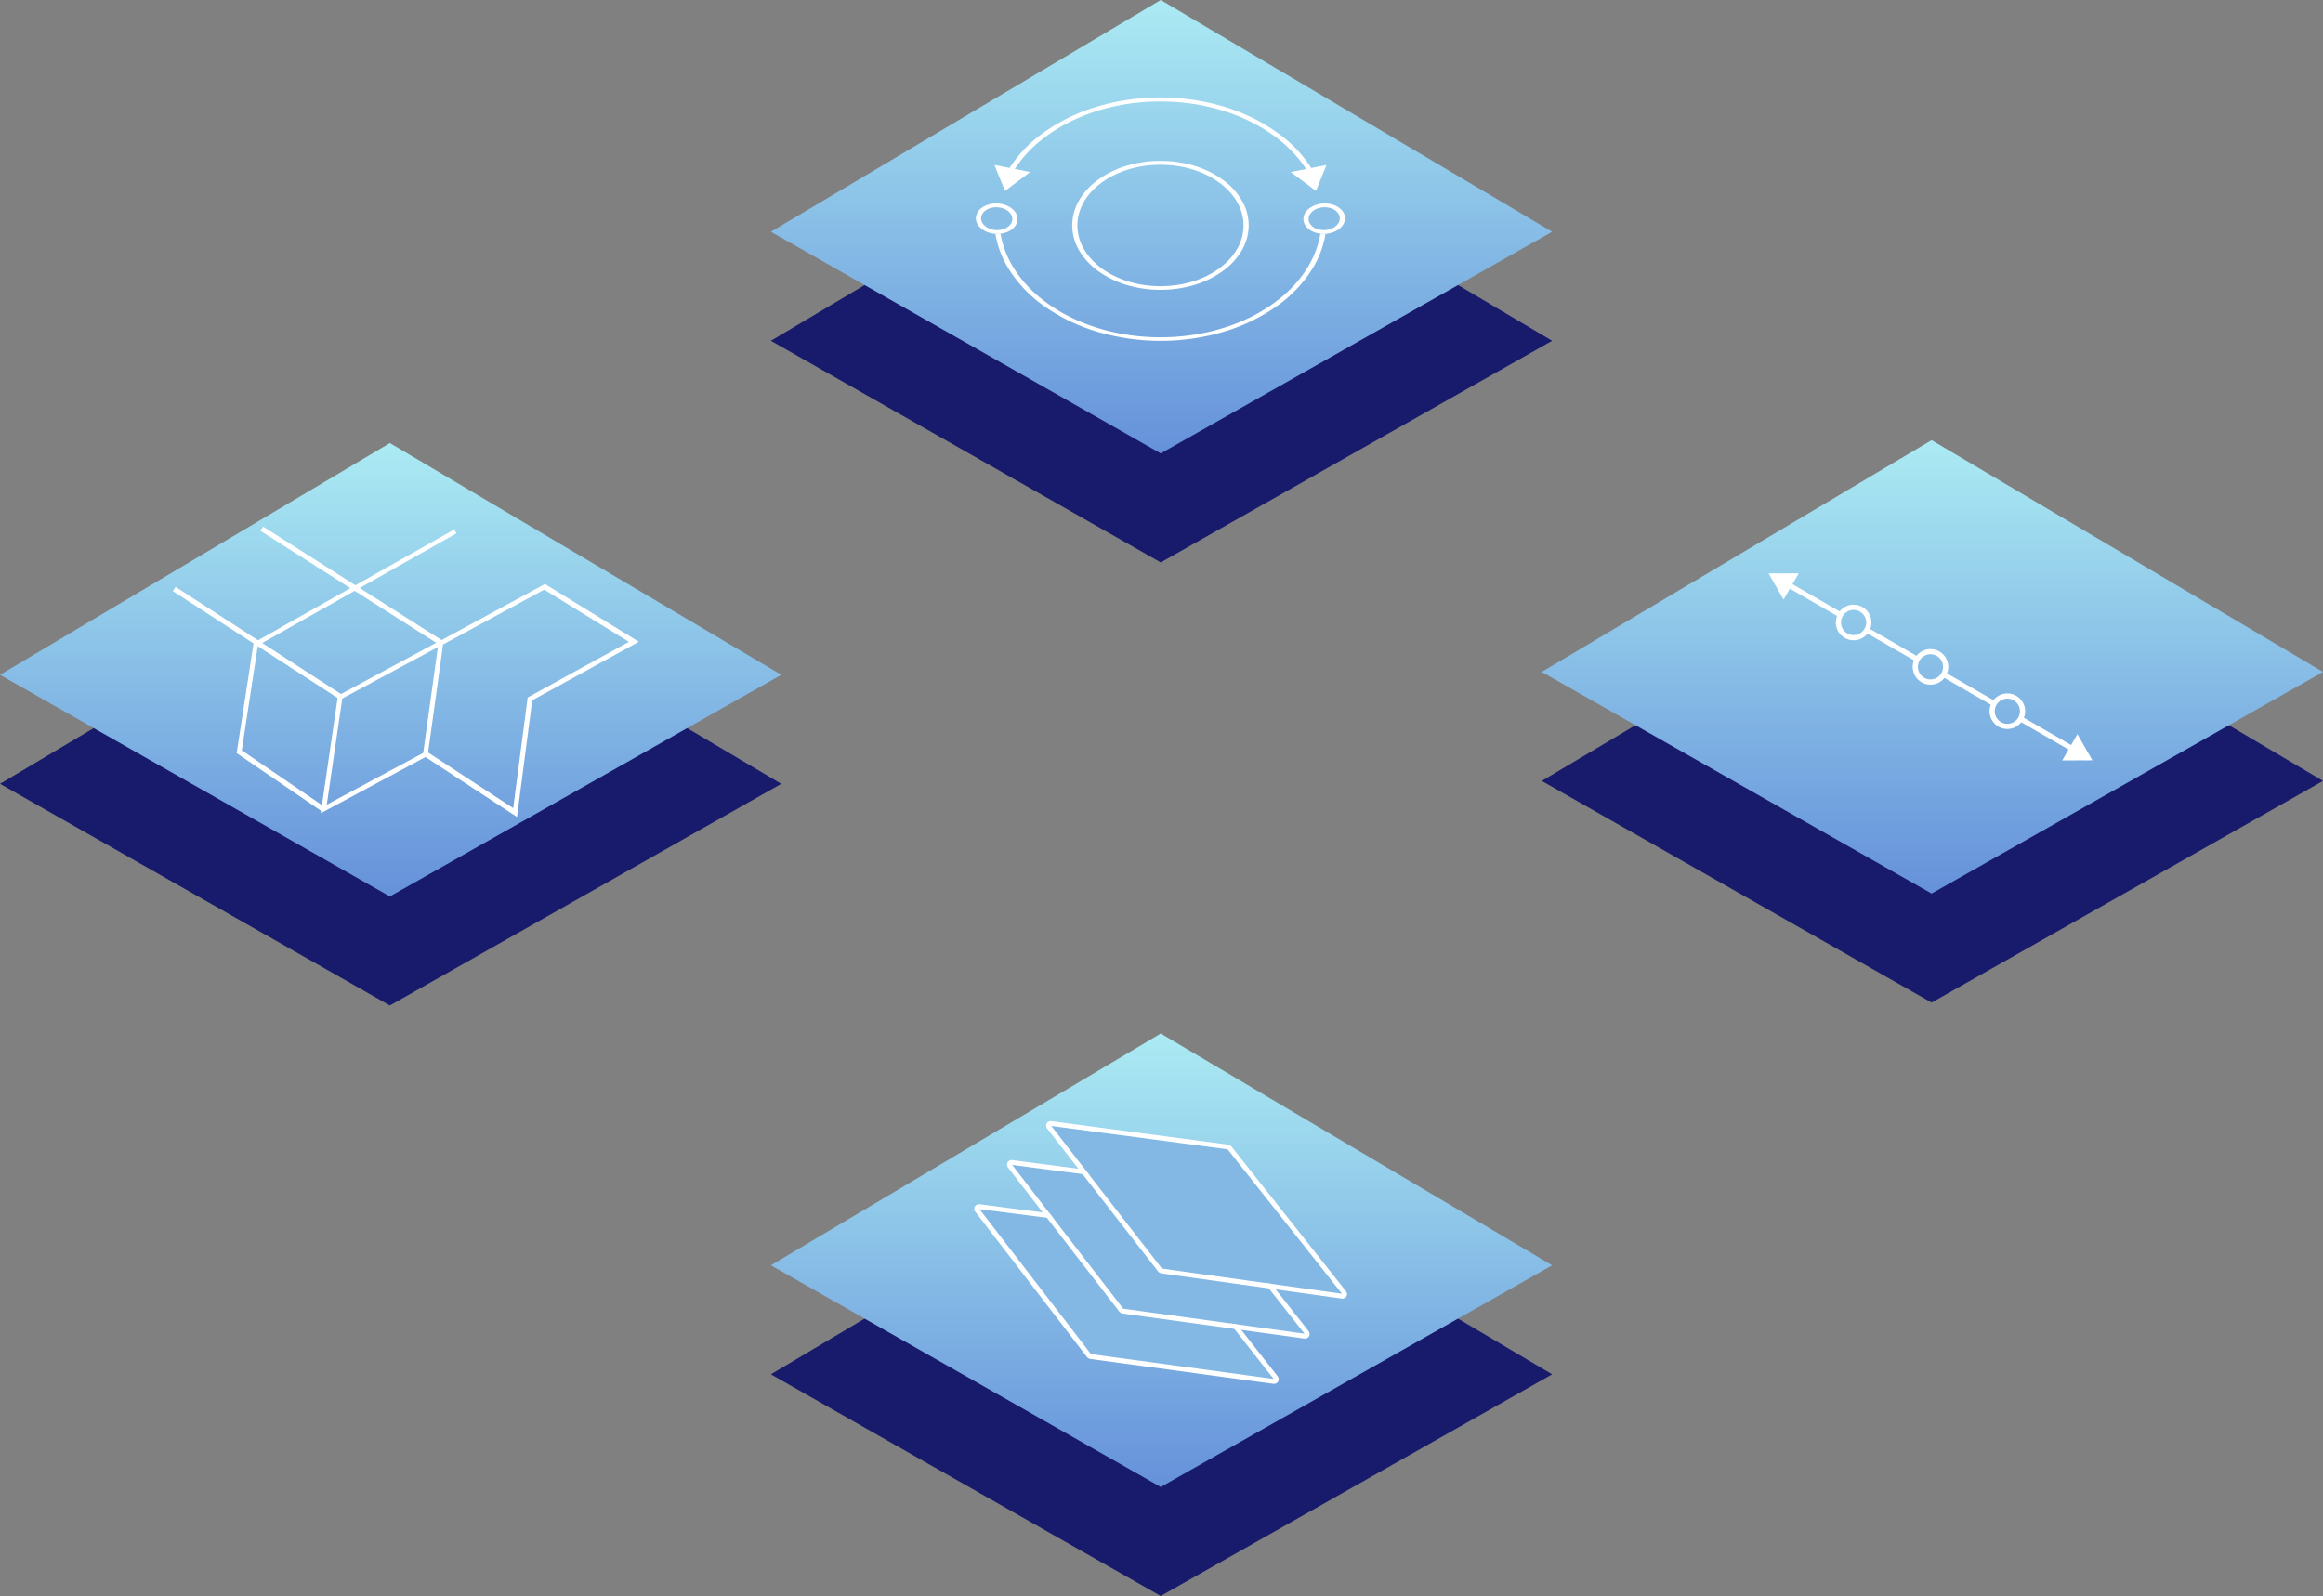 <svg xmlns="http://www.w3.org/2000/svg" xmlns:xlink="http://www.w3.org/1999/xlink" width="447.405" height="307.454" viewBox="0 0 447.405 307.454">
  <rect x="0" y="0" width="447.405" height="307.454" fill="#808080" stroke="none"/>
  <defs>
    <linearGradient id="linear-gradient" x1="0.5" x2="0.5" y2="1" gradientUnits="objectBoundingBox">
      <stop offset="0" stop-color="#abebf3"/>
      <stop offset="1" stop-color="#6591da"/>
    </linearGradient>
    <clipPath id="clip-path">
      <path id="長方形_204" data-name="長方形 204" d="M0,0H71.995l-.642,15.952H.66Z" transform="translate(0.002)" fill="#fff" stroke="#707070" stroke-width="1"/>
    </clipPath>
    <clipPath id="clip-path-2">
      <path id="長方形_205" data-name="長方形 205" d="M0,0H75.289L74.133,26.432H1.155Z" transform="translate(0 0)" fill="#fff" stroke="#707070" stroke-width="1"/>
    </clipPath>
  </defs>
  <g id="グループ_396" data-name="グループ 396" transform="translate(11067.984 490.085)">
    <path id="パス_101" data-name="パス 101" d="M-452.89,543.06l75.083,42.7,75.386-42.7-75.386-44.648Z" transform="translate(-10466.626 -967.498)" fill="#181b6c"/>
    <path id="パス_104" data-name="パス 104" d="M-452.89,543.06l75.083,42.7,75.386-42.7-75.386-44.648Z" transform="translate(-10318.157 -882.707)" fill="#181b6c"/>
    <path id="パス_106" data-name="パス 106" d="M-452.89,543.06l75.083,42.7,75.386-42.7-75.386-44.648Z" transform="translate(-10466.626 -768.393)" fill="#181b6c"/>
    <path id="パス_108" data-name="パス 108" d="M-452.89,543.06l75.083,42.7,75.386-42.7-75.386-44.648Z" transform="translate(-10615.094 -882.148)" fill="#181b6c"/>
    <path id="パス_103" data-name="パス 103" d="M-452.89,543.06l75.083,42.7,75.386-42.7-75.386-44.648Z" transform="translate(-10466.626 -988.498)" fill="url(#linear-gradient)"/>
    <path id="パス_105" data-name="パス 105" d="M-452.89,543.06l75.083,42.7,75.386-42.7-75.386-44.648Z" transform="translate(-10318.157 -903.707)" fill="url(#linear-gradient)"/>
    <path id="パス_107" data-name="パス 107" d="M-452.89,543.06l75.083,42.7,75.386-42.7-75.386-44.648Z" transform="translate(-10466.626 -789.393)" fill="url(#linear-gradient)"/>
    <path id="パス_109" data-name="パス 109" d="M-452.89,543.06l75.083,42.7,75.386-42.7-75.386-44.648Z" transform="translate(-10615.094 -903.148)" fill="url(#linear-gradient)"/>
    <g id="グループ_382" data-name="グループ 382" transform="translate(-10803.59 -2253.346) rotate(30)">
      <path id="合体_8" data-name="合体 8" d="M52.262,6.351a3.431,3.431,0,0,1-3.389-2.926H38.556a3.426,3.426,0,0,1-6.779,0H21.462a3.426,3.426,0,0,1-6.779,0H0v-1H14.683a3.426,3.426,0,0,1,6.779,0H31.778a3.426,3.426,0,0,1,6.779,0H48.872a3.426,3.426,0,0,1,6.779,0H70.334v1H55.651A3.431,3.431,0,0,1,52.262,6.351Zm0-5.851a2.426,2.426,0,1,0,2.426,2.426A2.428,2.428,0,0,0,52.262.5ZM35.167.5a2.426,2.426,0,1,0,2.426,2.426A2.428,2.428,0,0,0,35.167.5ZM18.072.5A2.426,2.426,0,1,0,20.5,2.926,2.428,2.428,0,0,0,18.072.5Z" transform="translate(1003.718 1581.65)" fill="#fff"/>
      <path id="多角形_38" data-name="多角形 38" d="M2.926,0,5.852,5.016H0Z" transform="translate(1074.888 1581.65) rotate(90)" fill="#fff"/>
      <path id="多角形_39" data-name="多角形 39" d="M2.926,0,5.852,5.016H0Z" transform="translate(1002.883 1587.502) rotate(-90)" fill="#fff"/>
    </g>
    <g id="グループ_394" data-name="グループ 394" transform="translate(-10881.627 -471.302)">
      <g id="マスクグループ_1" data-name="マスクグループ 1" transform="translate(1.132)" clip-path="url(#clip-path)">
        <path id="楕円形_6" data-name="楕円形 6" d="M32.912.773q-1.613,0-3.2.118t-3.137.354q-1.551.235-3.062.587t-2.974.818q-1.412.45-2.747,1T15.209,4.828Q13.96,5.465,12.8,6.192T10.569,7.73Q9.5,8.541,8.558,9.415A24.306,24.306,0,0,0,6.8,11.22a22.083,22.083,0,0,0-1.505,1.916,20.457,20.457,0,0,0-1.245,2.02,18.809,18.809,0,0,0-1,2.168,17.471,17.471,0,0,0-.688,2.216,16.843,16.843,0,0,0-.449,4.54,17.071,17.071,0,0,0,.774,4.492,18.024,18.024,0,0,0,.834,2.159,19.558,19.558,0,0,0,1.125,2.091,21.357,21.357,0,0,0,1.346,1.929,23.076,23.076,0,0,0,1.58,1.814q.847.877,1.808,1.695t2.028,1.57q1.068.753,2.215,1.422t2.368,1.253q1.22.583,2.513,1.08t2.65.905q1.405.423,2.849.74t2.919.53q1.476.212,2.981.319t3.035.107q1.53,0,3.035-.107t2.981-.319q1.476-.212,2.919-.53t2.848-.74q1.358-.409,2.649-.905t2.511-1.08q1.221-.584,2.366-1.253t2.214-1.422q1.068-.754,2.026-1.57t1.806-1.695a23.039,23.039,0,0,0,1.578-1.814,21.322,21.322,0,0,0,1.344-1.929,19.529,19.529,0,0,0,1.123-2.091,18,18,0,0,0,.831-2.159,17.061,17.061,0,0,0,.769-4.492,16.849,16.849,0,0,0-.454-4.54,17.488,17.488,0,0,0-.691-2.216,18.831,18.831,0,0,0-1-2.168,20.487,20.487,0,0,0-1.247-2.02A22.122,22.122,0,0,0,59.04,11.22a24.348,24.348,0,0,0-1.763-1.8q-.945-.874-2.013-1.686T53.033,6.192q-1.162-.726-2.413-1.363T48.035,3.646q-1.335-.545-2.749-1-1.464-.466-2.974-.818t-3.063-.587Q37.7,1.01,36.112.891t-3.2-.118m0-.773A42.158,42.158,0,0,1,45.7,1.941,34.151,34.151,0,0,1,56,7.192a24.146,24.146,0,0,1,6.737,7.673,17.915,17.915,0,0,1,2.2,9.215A18.35,18.35,0,0,1,62.119,33.1a25.134,25.134,0,0,1-6.975,7.228,34.9,34.9,0,0,1-10.05,4.8,43.142,43.142,0,0,1-24.311,0,34.945,34.945,0,0,1-10.056-4.8A25.177,25.177,0,0,1,3.743,33.1,18.368,18.368,0,0,1,.912,24.08a17.9,17.9,0,0,1,2.194-9.215A24.1,24.1,0,0,1,9.834,7.192a34.1,34.1,0,0,1,10.3-5.251A42.136,42.136,0,0,1,32.912,0Z" transform="translate(3.087)" fill="#fff"/>
      </g>
      <g id="マスクグループ_2" data-name="マスクグループ 2" transform="translate(0 21.143)" clip-path="url(#clip-path-2)">
        <path id="楕円形_7" data-name="楕円形 7" d="M32.912.773q-1.613,0-3.2.118t-3.137.354q-1.551.235-3.062.587t-2.974.818q-1.412.45-2.747,1T15.209,4.828Q13.96,5.465,12.8,6.192T10.569,7.73Q9.5,8.541,8.558,9.415A24.306,24.306,0,0,0,6.8,11.22a22.083,22.083,0,0,0-1.505,1.916,20.457,20.457,0,0,0-1.245,2.02,18.809,18.809,0,0,0-1,2.168,17.471,17.471,0,0,0-.688,2.216,16.843,16.843,0,0,0-.449,4.54,17.071,17.071,0,0,0,.774,4.492,18.024,18.024,0,0,0,.834,2.159,19.558,19.558,0,0,0,1.125,2.091,21.357,21.357,0,0,0,1.346,1.929,23.076,23.076,0,0,0,1.58,1.814q.847.877,1.808,1.695t2.028,1.57q1.068.753,2.215,1.422t2.368,1.253q1.22.583,2.513,1.08t2.65.905q1.405.423,2.849.74t2.919.53q1.476.212,2.981.319t3.035.107q1.53,0,3.035-.107t2.981-.319q1.476-.212,2.919-.53t2.848-.74q1.358-.409,2.649-.905t2.511-1.08q1.221-.584,2.366-1.253t2.214-1.422q1.068-.754,2.026-1.57t1.806-1.695a23.039,23.039,0,0,0,1.578-1.814,21.322,21.322,0,0,0,1.344-1.929,19.529,19.529,0,0,0,1.123-2.091,18,18,0,0,0,.831-2.159,17.061,17.061,0,0,0,.769-4.492,16.849,16.849,0,0,0-.454-4.54,17.488,17.488,0,0,0-.691-2.216,18.831,18.831,0,0,0-1-2.168,20.487,20.487,0,0,0-1.247-2.02A22.122,22.122,0,0,0,59.04,11.22a24.348,24.348,0,0,0-1.763-1.8q-.945-.874-2.013-1.686T53.033,6.192q-1.162-.726-2.413-1.363T48.035,3.646q-1.335-.545-2.749-1-1.464-.466-2.974-.818t-3.063-.587Q37.7,1.01,36.112.891t-3.2-.118m0-.773A42.158,42.158,0,0,1,45.7,1.941,34.151,34.151,0,0,1,56,7.192a24.146,24.146,0,0,1,6.737,7.673,17.915,17.915,0,0,1,2.2,9.215A18.35,18.35,0,0,1,62.119,33.1a25.134,25.134,0,0,1-6.975,7.228,34.9,34.9,0,0,1-10.05,4.8,43.142,43.142,0,0,1-24.311,0,34.945,34.945,0,0,1-10.056-4.8A25.177,25.177,0,0,1,3.743,33.1,18.368,18.368,0,0,1,.912,24.08a17.9,17.9,0,0,1,2.194-9.215A24.1,24.1,0,0,1,9.834,7.192a34.1,34.1,0,0,1,10.3-5.251A42.136,42.136,0,0,1,32.912,0Z" transform="translate(4.219 -21.143)" fill="#fff"/>
      </g>
      <path id="楕円形_11" data-name="楕円形 11" d="M17.243.752a21.922,21.922,0,0,0-3.187.231,20.327,20.327,0,0,0-3.014.677,18.268,18.268,0,0,0-2.768,1.1,16.042,16.042,0,0,0-2.448,1.5,13.413,13.413,0,0,0-2,1.815A10.912,10.912,0,0,0,2.386,8.1a9.333,9.333,0,0,0-.866,2.2,8.761,8.761,0,0,0,.087,4.6,9.508,9.508,0,0,0,.938,2.161,11.171,11.171,0,0,0,1.493,1.981,13.707,13.707,0,0,0,2.015,1.754A16.3,16.3,0,0,0,8.487,22.23a18.442,18.442,0,0,0,2.722,1.048,20.408,20.408,0,0,0,2.945.643,22.133,22.133,0,0,0,6.206,0,20.393,20.393,0,0,0,2.944-.643,18.42,18.42,0,0,0,2.721-1.048,16.276,16.276,0,0,0,2.431-1.436,13.683,13.683,0,0,0,2.013-1.754,11.153,11.153,0,0,0,1.491-1.981A9.5,9.5,0,0,0,32.9,14.9a8.76,8.76,0,0,0,.081-4.6,9.344,9.344,0,0,0-.868-2.2,10.93,10.93,0,0,0-1.446-2.032,13.436,13.436,0,0,0-2-1.815,16.067,16.067,0,0,0-2.45-1.5,18.29,18.29,0,0,0-2.769-1.1A20.342,20.342,0,0,0,20.43.982,21.928,21.928,0,0,0,17.243.752m0-.752a22.415,22.415,0,0,1,6.7,1A18.232,18.232,0,0,1,29.385,3.73a12.931,12.931,0,0,1,3.608,4.012,9.539,9.539,0,0,1,1.249,4.863,9.658,9.658,0,0,1-1.42,4.808A13.2,13.2,0,0,1,29.149,21.3a18.431,18.431,0,0,1-5.365,2.6,22.908,22.908,0,0,1-13.054,0,18.456,18.456,0,0,1-5.368-2.6,13.222,13.222,0,0,1-3.678-3.887A9.667,9.667,0,0,1,.257,12.605,9.531,9.531,0,0,1,1.5,7.742,12.909,12.909,0,0,1,5.1,3.73,18.206,18.206,0,0,1,10.539,1,22.4,22.4,0,0,1,17.243,0Z" transform="translate(19.895 12.207)" fill="#fff"/>
      <path id="多角形_2" data-name="多角形 2" d="M3.431,5,1.4,0,8.294,1.359Z" transform="translate(3.767 12.996)" fill="#fff"/>
      <path id="多角形_3" data-name="多角形 3" d="M4.868,5,0,1.358,6.891,0Z" transform="translate(62.229 12.996)" fill="#fff"/>
      <path id="楕円形_13" data-name="楕円形 13" d="M4.2,0A5.2,5.2,0,0,1,5.759.232,4.13,4.13,0,0,1,7.011.864a2.915,2.915,0,0,1,.823.936A2.208,2.208,0,0,1,8.1,2.943a2.338,2.338,0,0,1-.361,1.14,3.26,3.26,0,0,1-.894.929,4.511,4.511,0,0,1-1.294.625,5.363,5.363,0,0,1-1.562.229,5.2,5.2,0,0,1-1.546-.229A4.142,4.142,0,0,1,1.2,5.012,2.93,2.93,0,0,1,.37,4.083a2.213,2.213,0,0,1-.278-1.14A2.329,2.329,0,0,1,.443,1.8a3.242,3.242,0,0,1,.89-.936,4.5,4.5,0,0,1,1.3-.632A5.361,5.361,0,0,1,4.2,0Z" transform="translate(64.587 20.405)" fill="#89bfe7"/>
      <path id="楕円形_13_-_アウトライン" data-name="楕円形 13 - アウトライン" d="M4.177.738A4.011,4.011,0,0,0,3,.912a3.382,3.382,0,0,0-.973.474,2.439,2.439,0,0,0-.669.7,1.744,1.744,0,0,0-.265.856A1.656,1.656,0,0,0,1.3,3.8a2.2,2.2,0,0,0,.62.7,3.111,3.111,0,0,0,.937.47,3.888,3.888,0,0,0,1.159.172,4.012,4.012,0,0,0,1.172-.172,3.388,3.388,0,0,0,.971-.47,2.449,2.449,0,0,0,.671-.7,1.749,1.749,0,0,0,.27-.855,1.653,1.653,0,0,0-.2-.856,2.193,2.193,0,0,0-.618-.7A3.1,3.1,0,0,0,5.341.912,3.887,3.887,0,0,0,4.177.738M4.2,0A5.2,5.2,0,0,1,5.759.232,4.13,4.13,0,0,1,7.011.864a2.915,2.915,0,0,1,.823.936A2.208,2.208,0,0,1,8.1,2.943a2.338,2.338,0,0,1-.361,1.14,3.26,3.26,0,0,1-.894.929,4.511,4.511,0,0,1-1.294.625,5.363,5.363,0,0,1-1.562.229,5.2,5.2,0,0,1-1.546-.229A4.142,4.142,0,0,1,1.2,5.012,2.93,2.93,0,0,1,.37,4.083a2.213,2.213,0,0,1-.278-1.14A2.329,2.329,0,0,1,.443,1.8a3.242,3.242,0,0,1,.89-.936,4.5,4.5,0,0,1,1.3-.632A5.361,5.361,0,0,1,4.2,0Z" transform="translate(64.587 20.405)" fill="#fff"/>
      <path id="楕円形_14" data-name="楕円形 14" d="M4.019,0A5.364,5.364,0,0,1,5.591.232a4.505,4.505,0,0,1,1.3.632,3.248,3.248,0,0,1,.891.936,2.332,2.332,0,0,1,.352,1.143,2.212,2.212,0,0,1-.277,1.14,2.925,2.925,0,0,1-.826.929,4.137,4.137,0,0,1-1.248.625,5.2,5.2,0,0,1-1.546.229,5.366,5.366,0,0,1-1.563-.229,4.517,4.517,0,0,1-1.294-.625,3.265,3.265,0,0,1-.895-.929,2.341,2.341,0,0,1-.362-1.14A2.207,2.207,0,0,1,.391,1.8,2.91,2.91,0,0,1,1.212.864,4.124,4.124,0,0,1,2.464.232,5.192,5.192,0,0,1,4.019,0Z" transform="translate(1.475 20.405)" fill="#89bfe7"/>
      <path id="楕円形_14_-_アウトライン" data-name="楕円形 14 - アウトライン" d="M4.046.738A3.885,3.885,0,0,0,2.882.912a3.1,3.1,0,0,0-.938.474,2.189,2.189,0,0,0-.617.7,1.652,1.652,0,0,0-.2.856A1.751,1.751,0,0,0,1.4,3.8a2.453,2.453,0,0,0,.671.7,3.393,3.393,0,0,0,.971.47,4.014,4.014,0,0,0,1.172.172,3.886,3.886,0,0,0,1.159-.172,3.107,3.107,0,0,0,.936-.47,2.2,2.2,0,0,0,.619-.7,1.655,1.655,0,0,0,.207-.855,1.746,1.746,0,0,0-.266-.856,2.443,2.443,0,0,0-.669-.7A3.386,3.386,0,0,0,5.224.912,4.013,4.013,0,0,0,4.046.738M4.019,0A5.364,5.364,0,0,1,5.591.232a4.505,4.505,0,0,1,1.3.632,3.248,3.248,0,0,1,.891.936,2.332,2.332,0,0,1,.352,1.143,2.212,2.212,0,0,1-.277,1.14,2.925,2.925,0,0,1-.826.929,4.137,4.137,0,0,1-1.248.625,5.2,5.2,0,0,1-1.546.229,5.366,5.366,0,0,1-1.563-.229,4.517,4.517,0,0,1-1.294-.625,3.265,3.265,0,0,1-.895-.929,2.341,2.341,0,0,1-.362-1.14A2.207,2.207,0,0,1,.391,1.8,2.91,2.91,0,0,1,1.212.864,4.124,4.124,0,0,1,2.464.232,5.192,5.192,0,0,1,4.019,0Z" transform="translate(1.475 20.405)" fill="#fff"/>
    </g>
    <g id="グループ_383" data-name="グループ 383" transform="translate(-10887.648 -285.68)">
      <path id="パス_120" data-name="パス 120" d="M41.417,15.918,63.589,44.189,28.416,39.41,6.936,11.481Z" transform="translate(1.364 17.039)" fill="#83b8e5"/>
      <path id="パス_120_-_アウトライン" data-name="パス 120 - アウトライン" d="M42.78,17.2,8.3,12.76l21.48,27.929,35.173,4.779L42.78,17.2m.456-.789q.044.026.086.055t.081.063q.039.034.075.071t.068.078L65.713,44.931a1.046,1.046,0,0,1,.145.249.981.981,0,0,1,.068.268.913.913,0,0,1-.011.27.864.864,0,0,1-.092.254.849.849,0,0,1-.165.212.875.875,0,0,1-.22.149.929.929,0,0,1-.26.079,1,1,0,0,1-.284,0L29.7,41.638a1.071,1.071,0,0,1-.205-.049,1.092,1.092,0,0,1-.362-.21,1.07,1.07,0,0,1-.145-.154L7.508,13.28a1,1,0,0,1-.139-.245.929.929,0,0,1-.061-.263.874.874,0,0,1,.018-.263.849.849,0,0,1,.1-.248.863.863,0,0,1,.171-.206.912.912,0,0,1,.225-.145.978.978,0,0,1,.263-.077,1.043,1.043,0,0,1,.286,0l34.465,4.442a1.057,1.057,0,0,1,.105.019q.052.012.1.029t.1.039Q43.19,16.382,43.236,16.409Z" transform="translate(0.001 15.759)" fill="#fff"/>
      <path id="パス_119" data-name="パス 119" d="M41.084,15.826,63.172,43.87,28.249,39.054l-21.4-27.7Z" transform="translate(7.741 8.648)" fill="#83b8e5"/>
      <path id="パス_119_-_アウトライン" data-name="パス 119 - アウトライン" d="M42.436,17.094,8.2,12.62l21.4,27.7,34.923,4.816L42.436,17.094m.45-.78q.044.026.086.055t.08.063q.039.033.074.07t.067.077L65.277,44.607a1.042,1.042,0,0,1,.145.247.973.973,0,0,1,.068.265.9.9,0,0,1-.01.267.85.85,0,0,1-.09.251.835.835,0,0,1-.164.209.862.862,0,0,1-.218.147.92.92,0,0,1-.258.078.992.992,0,0,1-.282,0L29.529,41.261a1.069,1.069,0,0,1-.2-.049,1.092,1.092,0,0,1-.36-.208,1.07,1.07,0,0,1-.144-.153L7.417,13.132a.993.993,0,0,1-.139-.243.921.921,0,0,1-.061-.26.863.863,0,0,1,.017-.261.835.835,0,0,1,.1-.245.848.848,0,0,1,.169-.2.9.9,0,0,1,.223-.143.968.968,0,0,1,.261-.076,1.038,1.038,0,0,1,.284,0l34.22,4.479a1.055,1.055,0,0,1,.1.019q.052.012.1.029t.1.039Q42.841,16.288,42.886,16.314Z" transform="translate(6.39 7.38)" fill="#fff"/>
      <path id="パス_68" data-name="パス 68" d="M40.74,15.736,62.755,43.565,28.087,38.72,6.754,11.232Z" transform="translate(15.369 1.257)" fill="#83b8e5"/>
      <path id="パス_68_-_アウトライン" data-name="パス 68 - アウトライン" d="M42.08,16.993l-33.987-4.5L29.426,39.977,64.1,44.822,42.08,16.993m.444-.772q.044.025.085.055t.08.063q.039.033.074.07t.067.077L64.841,44.3a1.039,1.039,0,0,1,.145.245.966.966,0,0,1,.069.263.891.891,0,0,1-.009.264.836.836,0,0,1-.089.249.82.82,0,0,1-.162.207.849.849,0,0,1-.216.145.91.91,0,0,1-.255.076.987.987,0,0,1-.28,0l-34.685-4.84a1.066,1.066,0,0,1-.2-.049,1.092,1.092,0,0,1-.358-.207,1.069,1.069,0,0,1-.143-.151L7.318,13a.991.991,0,0,1-.138-.241.915.915,0,0,1-.062-.258.853.853,0,0,1,.016-.258A.822.822,0,0,1,7.23,12a.833.833,0,0,1,.167-.2.885.885,0,0,1,.221-.141.958.958,0,0,1,.258-.075,1.031,1.031,0,0,1,.281,0l33.971,4.509a1.051,1.051,0,0,1,.1.019q.051.012.1.029t.1.039Q42.478,16.2,42.524,16.222Z" transform="translate(14.029)" fill="#fff"/>
    </g>
    <g id="グループ_380" data-name="グループ 380" transform="translate(-11041.506 -389.182)">
      <path id="パス_61" data-name="パス 61" d="M35.3,55.754l3.244-22.2-31.75-20.6.561-.79,32.182,20.85-3.076,21.1,18.57-9.969,2.906-20.966L23.648,1.339,24.212.55,58.94,22.633,55.889,44.706l-.253.136Z" transform="translate(-0.002 0)" fill="#fff"/>
      <path id="パス_62" data-name="パス 62" d="M.45,11.245l-.334-.818L19.489,0l.347.816Z" transform="translate(38.574 22.637)" fill="#fff"/>
      <path id="パス_63" data-name="パス 63" d="M.456,22.464l-.336-.792L38.467.006l.361.787Z" transform="translate(22.579 1.062)" fill="#fff"/>
      <path id="パス_64" data-name="パス 64" d="M18,32.416,1.672,21.26,4.93.045l.893,0L2.655,20.729,18.585,31.6Z" transform="translate(17.433 22.925)" fill="#fff"/>
      <path id="パス_65" data-name="パス 65" d="M19.633,45.046,1.594,33.231l.582-.825L18.9,43.341l2.789-21.32.252-.138L41.187,11.306,24.875,1.249,5.42,11.8l-.35-.814L25.017.162,43.1,11.293,22.565,22.571Z" transform="translate(53.463 11.435)" fill="#fff"/>
    </g>
  </g>
</svg>
